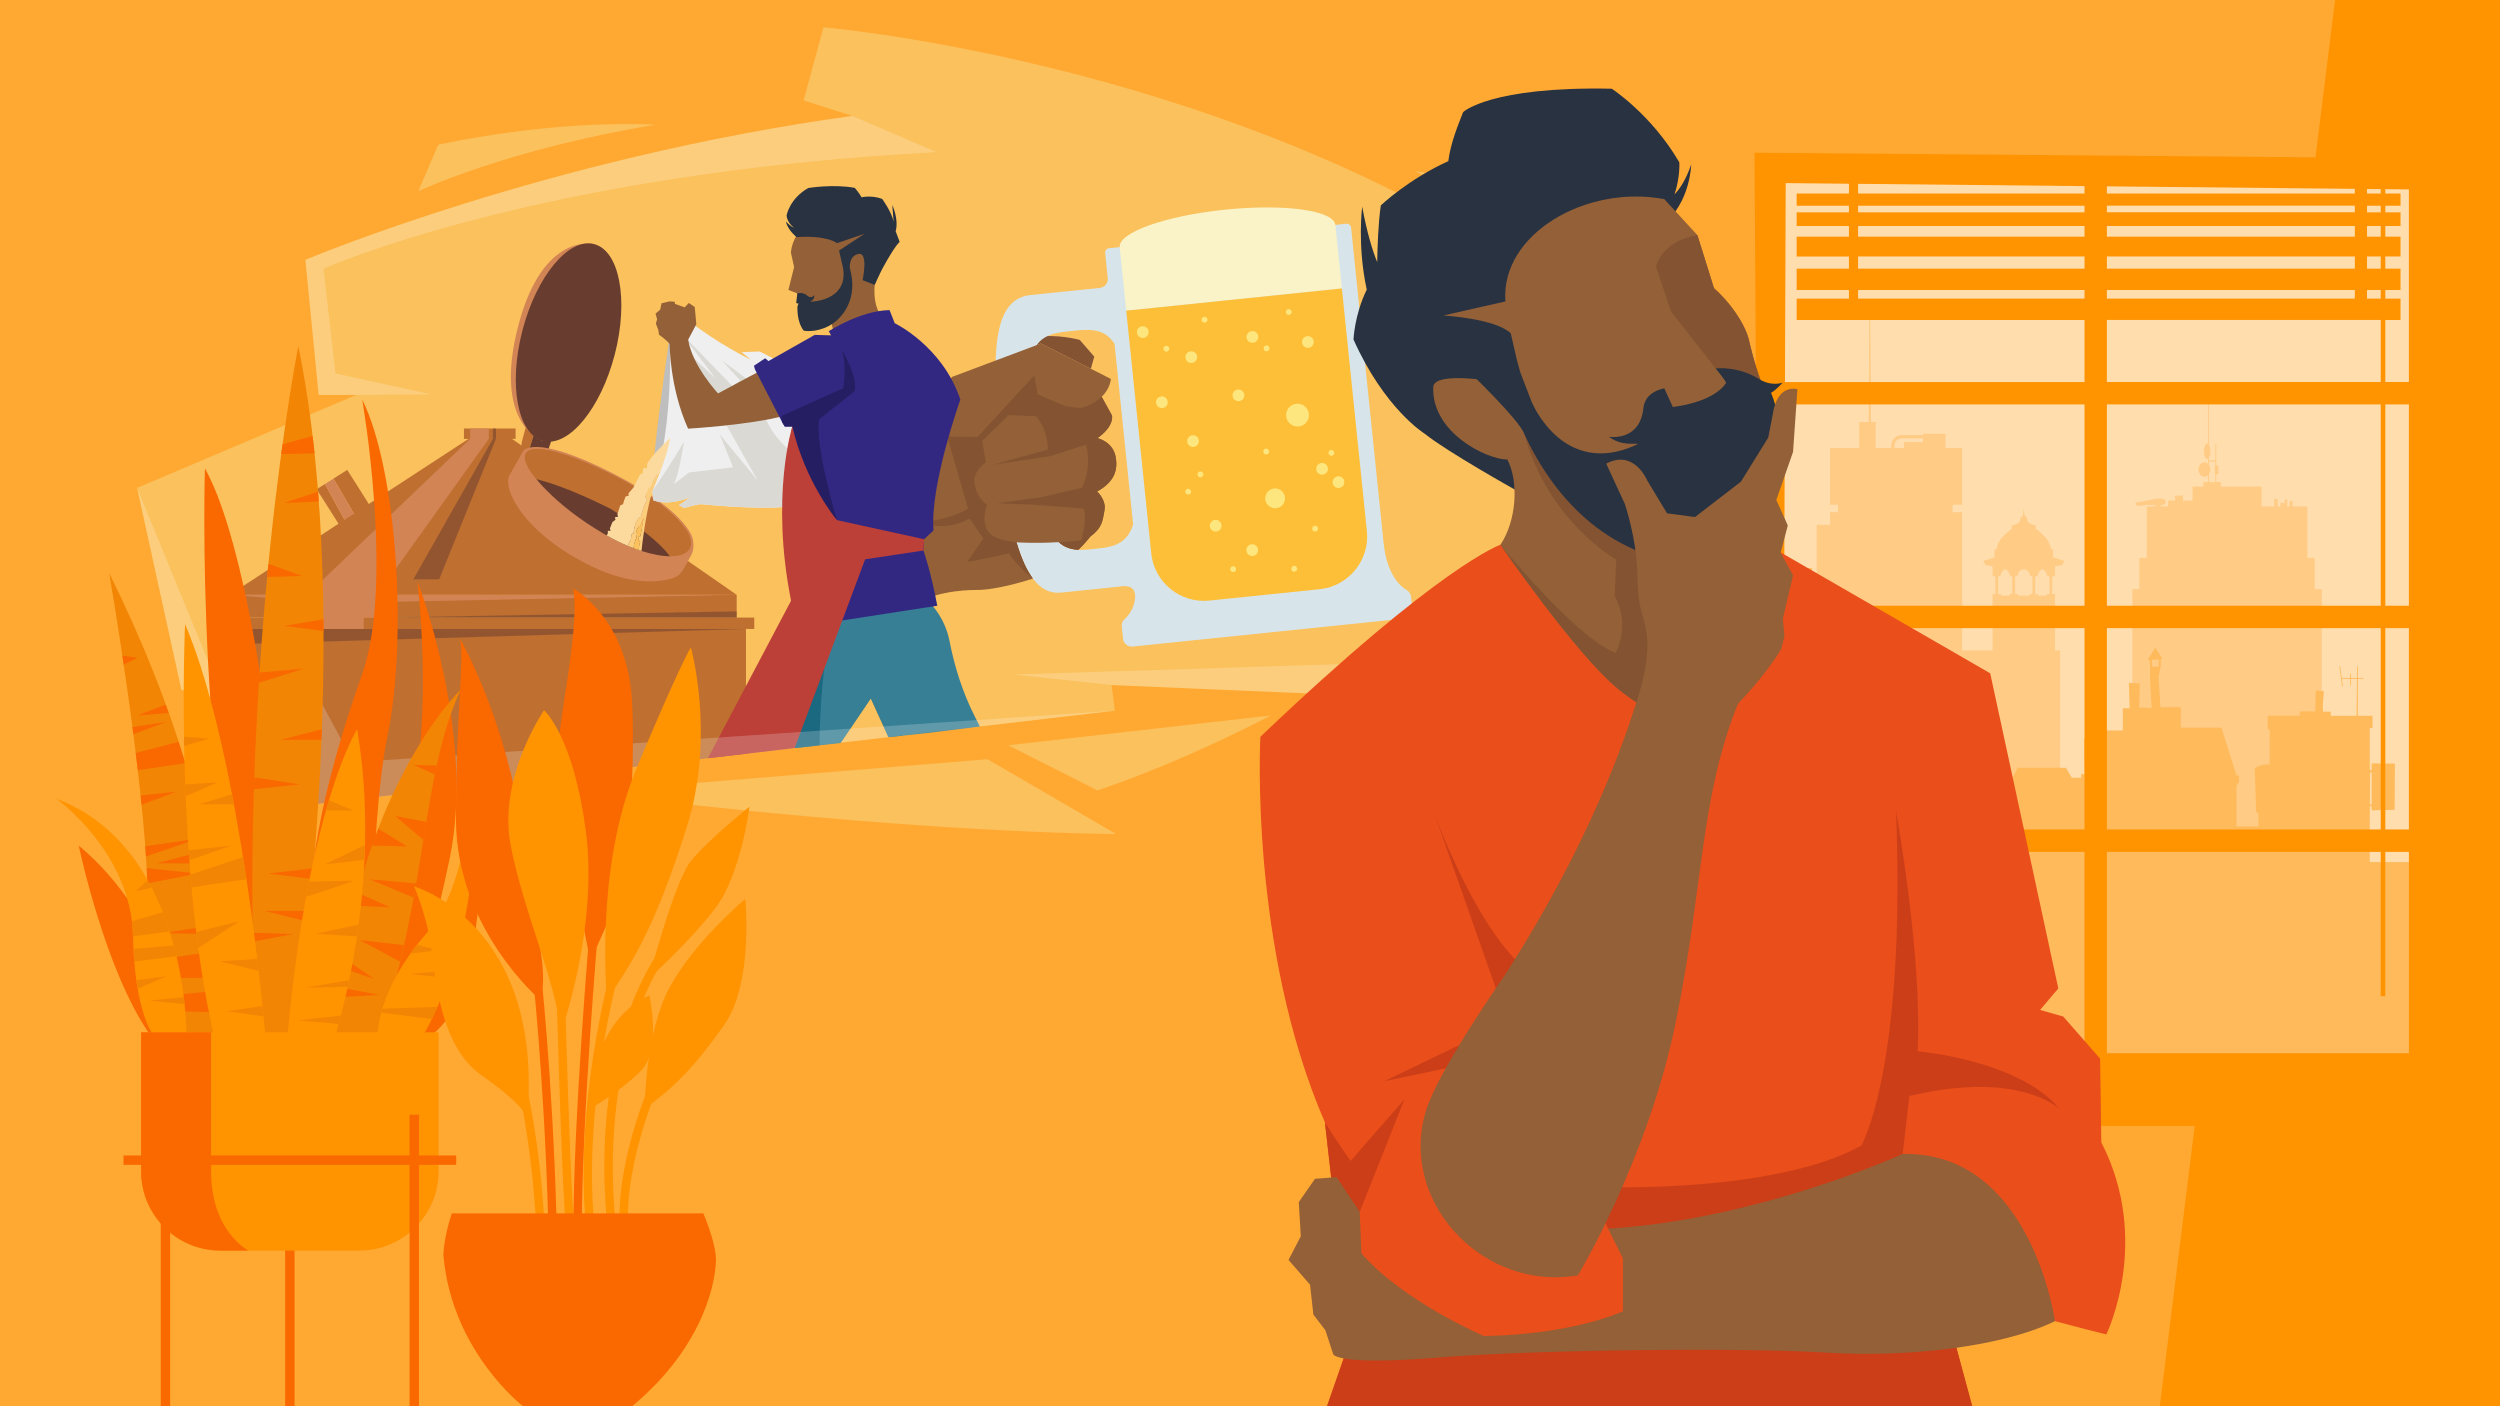 <?xml version="1.0" encoding="UTF-8" standalone="no"?>
<svg xmlns="http://www.w3.org/2000/svg" id="Laag_1" viewBox="0 0 1920 1080">
  <defs>
    <style>.cls-1{fill:#fac15c;}.cls-2{fill:#fa6800;}.cls-3,.cls-4{fill:#683d2f;}.cls-5{fill:#f28503;}.cls-6{fill:#ffddad;}.cls-7{fill:#fcda9d;}.cls-8{fill:#e94e1b;}.cls-9{fill:#fee67e;}.cls-10{fill:#ffba5c;}.cls-11{fill:#ffcb85;}.cls-12{fill:#faf3c7;}.cls-13{fill:#ffa933;}.cls-14{fill:#efb484;}.cls-15{fill:#efefef;}.cls-16{fill:#ff9300;}.cls-17{fill:#fbcd7d;}.cls-18{fill:#febf38;}.cls-19{fill:#936037;}.cls-20{fill:#bc3f38;}.cls-21{fill:#d7e5ea;}.cls-22{fill:#bf6f30;}.cls-23{fill:#bebebe;}.cls-24{fill:#cc3e17;}.cls-25{fill:#d38455;}.cls-26{fill:#dad9d4;}.cls-27{fill:#283241;}.cls-28{fill:#322882;}.cls-29{fill:#377f95;}.cls-30{fill:#845331;}.cls-31{fill:#261e62;}.cls-32{fill:#fff;opacity:.2;}.cls-33{fill:#bf9873;}.cls-33,.cls-34,.cls-4{opacity:.5;}.cls-34{fill:#00526e;}</style>
  </defs>
  <rect class="cls-13" height="1080" width="1920"/>
  <rect class="cls-13" height="1080" width="569.657" x="1350.343"/>
  <polygon class="cls-16" points="1658.736 1080 1920 1080 1920 0 1793.354 0 1658.736 1080"/>
  <g>
    <polygon class="cls-6" points="1357.096 129.656 1860.068 129.656 1857.563 822.303 1360.2 818.919 1357.096 129.656"/>
    <path class="cls-11" d="M1777.717,452.455v-23.963h-5.715v-39.528h-11.38v-4.249h-2.147v4.249h-1.908v-5.442h-1.908v2.862h-3.34v2.579h-2.147v-5.68h-2.624v5.68h-9.635v-15.243h-31.334v-3.423h-3.424v-6.086h1.522v-6.847h-1.522v-16.355h-.761v12.552h-4.944v-2.082c.684-1.048,1.141-2.87,1.141-4.955s-.457-3.906-1.141-4.955v-32.891h-.761v32.123c-.184-.104-.373-.173-.571-.173-1.366,0-2.473,2.64-2.473,5.896s1.107,5.896,2.473,5.896c.197,0,.387-.069,.571-.173v3.888c-.751-.655-1.666-1.052-2.663-1.052-2.521,0-4.564,2.469-4.564,5.515s2.044,5.515,4.564,5.515c.997,0,1.912-.397,2.663-1.052v5.236h-3.424v3.423h-8.413v10.756h-7.315v-3.816h-6.082v3.816h-5.248v4.487h-5.964v-1.17h1.547c1.313,0,2.377-1.064,2.377-2.377s-1.064-2.377-2.377-2.377h-4.469l-16.165,3.043v1.712h.95v.571h3.994v-.571h1.141v1.521h.571v-1.521h8.615v1.17h-6.663v39.528h-5.715v23.963h-5.411v325.207h145.487V452.455h-5.411Zm-81.266-88.244c.701-.97,1.141-2.224,1.141-3.613s-.439-2.643-1.141-3.613v-2.473h4.944v2.853h-.38v6.847h.38v6.086h-4.944v-6.086Z"/>
    <path class="cls-11" d="M1395.188,403.057v257.238s10.274,0,10.274,0h20.579s165.385,0,165.385,0v-20.301s-9.269,0-9.269,0v-140.463s-3.877,0-3.877,0v-43.312s-2.172,0-2.172,0v-13.229s2.172-1.27,2.172-1.27v-6.854s5.288-.841,5.288-.841l1.837-3.221-8.674-2.776v-6.101s-1.452,0-1.452,0c-1.38-7.84-6.594-11.627-12.21-16.206,.312-.243,.51-.631,.51-1.06,0-.801-.631-1.481-1.453-1.481l-2.362-.615c-.692-.518-1.368-.995-1.991-1.416-.453-.599-.869-1.375-.869-2.217,0-1.416-.749-2.282-1.93-2.525l-.728-5.89-.68,5.89c-1.181,.243-1.922,1.109-1.922,2.525,0,.842-.437,1.618-.894,2.217-.607,.421-1.279,.898-1.979,1.416l-2.399,.615c-.765,0-1.445,.679-1.445,1.481,0,.429,.203,.818,.534,1.06-5.611,4.579-10.823,8.366-12.213,16.206h-1.444s0,6.101,0,6.101l-8.67,2.776,1.844,3.221,5.296,.841v6.854s2.149,1.27,2.149,1.27v13.229h-2.149s0,43.312,0,43.312h-23.326v-106.154s-7.404,0-7.404,0v-5.747h7.404s0-43.558,0-43.558h-12.849v-10.89s-17.242,0-17.242,0v1.019h-16.445c-4.379,0-7.943,3.564-7.943,7.945v1.926h-11.909v-19.964s-3.647,0-3.647,0l-.551-86.209h-.757s-.475,86.209-.475,86.209h-7.275s0,19.964,0,19.964h-22.394s0,43.558,0,43.558h6.06v5.747h-6.06s0,9.68,0,9.68h-10.274Zm81.671-66.357v2.835h-14.519s0,4.537,0,4.537h-7.371v-1.926c0-3.003,2.442-5.446,5.445-5.446h16.445Zm86.183,106.291l2.144-1.27c0-2.476,2.415-4.499,3.346-4.499,.918,0,3.333,2.023,3.333,4.499l2.165,1.27v13.229h-2.165s0,1.182,0,1.182h-6.678v-1.182s-2.144,0-2.144,0v-13.229Zm-15.434,0l2.144-1.27c0-2.476,2.007-4.499,4.495-4.499,2.504,0,4.53,2.023,4.53,4.499l2.161,1.27v13.229h-2.161s0,1.182,0,1.182h-9.025v-1.182s-2.144,0-2.144,0v-13.229Zm-13.104,0l2.169-1.27c0-2.476,2.407-4.499,3.337-4.499s3.329,2.023,3.329,4.499l2.152,1.27v13.229h-2.152s0,1.182,0,1.182h-6.667v-1.182s-2.169,0-2.169,0v-13.229Z"/>
    <path class="cls-10" d="M1855.025,683.922v-21.856h-35.058v-27.613l.079-15.286h1.408v3.185l17.621-.425,.212-35.454-17.833-.213v5.095h-1.486v-32.27h2.123v-9.341h-11.252v-28.448h4.246v-.637h-4.246v-8.917h-.637l-.084,8.917h-4.587v-3.185h-.637v3.185h-6.419l-1.244-9.099-.631,.086,2.157,15.776,.631-.086-.826-6.04h6.332v5.095h.637v-5.095h4.581l-.267,28.448h-19.812v-3.184h-5.945l-.212-4.671,.849-11.04-6.157-.425-.425,11.677v4.246h-11.889v3.397h-24.627v10.403h1.486v26.962c-6.369-.425-11.465,2.76-11.465,2.76l1.062,34.18h1.698v10.615h-16.772v-31.208l1.911-2.972v-4.883h-1.911l-11.544-36.794h-31.248v-15.624h-15.624l-1.45-23.107,1.639-8.194,.064-5.586,1.309-.089-5.468-8.854-5.989,9.635,1.647-.112,.436,6.101-.26,7.552,1.302,23.176-9.635-.26,.521-18.488-8.333-.521,.52,19.53h-5.208v17.032h-20.104l-.212,33.119h-4.034l-.637-15.498,.213-11.889-4.883,.425v12.101l.212,15.286h-2.548v2.76h-7.218l-4.458-7.643h-37.153l-4.246,8.492-18.046,.425v8.067h1.062l-.077,16.575-18.61-25.522v-24.304l2.083-1.389,.347-4.861-26.387,.347-15.277-18.749,.738-.347-2.604-2.864-4.036-.26-2.083,2.995,.781,.391-18.488,24.391v-17.707l-1.736-23.61,.347-3.472,1.215-.521v-5.034h-21.7l-.347-2.083h-3.472l-1.041-19.79,.324-9.064,.259-.007-1.236-3.613-6.466,.19-1.094,3.661,.557-.015-.242,11.366v17.968l-1.562,.26v1.562h-7.291l-11.718-.521-2.083-40.215v-13.541l2.276-2.557v-18.298l-2.033-2.541v-4.066h4.066v-5.083h-38.121v376.688h501.473v-129.076Zm-34.845-90.656h1.274v24.415h-1.4l.126-24.415Zm-404.171-92.528l-4.166-.26-.237-8.538,4.874-.132-.47,8.93Zm236.547,6.029l5.365-.366v5.533l-4.948,.26-.418-5.428Z"/>
    <path class="cls-16" d="M1867.225,826.033V121.581l-519.748-4.296,4.27,708.747h-25.747v30.068h32.216v8.591h502.566v-8.591h32.216v-30.068h-25.773ZM1427.017,222.728h173.891v6.622h-173.891v-6.622Zm0-25.745h173.891v9.362h-173.891v-9.362Zm0-23.405h173.891v8.192h-173.891v-8.192Zm0-15.598h173.891v5.066h-173.891v-5.066Zm401.392,5.066h-10.532v-5.066h10.532v5.066Zm0,18.724h-10.532v-8.192h10.532v8.192Zm0,24.575h-10.532v-9.362h10.532v9.362Zm0,23.005h-10.532v-6.622h10.532v6.622Zm-210.32-6.622h190.426v6.622h-190.426v-6.622Zm0-25.745h190.426v9.362h-190.426v-9.362Zm0-23.405h190.426v8.192h-190.426v-8.192Zm190.426-10.532h-190.426v-5.066h190.426v5.066Zm19.894,82.688v47.665h-210.32v-47.665h210.32Zm0,219.482h-210.32v-154.636h210.32v154.636Zm0,17.182v154.636h-210.32v-154.636h210.32Zm3.511,0h18.123v154.636h-18.123v-154.636Zm0-17.182v-154.636h18.123v154.636h-18.123Zm-213.831,188.999h210.32v110.888h3.511v-110.888h18.123v154.635h-231.954v-154.635Zm231.954-360.817h-18.123v-47.665h11.689v-16.384h-11.689v-6.622h11.689v-16.383h-11.689v-9.362h11.689v-15.213h-11.689v-8.192h11.689v-10.532h-11.689v-5.066h11.689v-9.362h-11.689v-3.35l18.123,.183v147.948Zm-21.634-144.781h-10.532v-3.492l10.532,.106v3.385Zm-210.32-5.51l190.426,1.923v3.586h-190.426v-5.51Zm-17.181,5.51h-173.891v-7.44l173.891,1.757v5.683Zm-229.483-8.002l48.57,.491v7.511h-40.16v9.362h40.16v5.066h-40.16v10.532h40.16v8.192h-40.16v15.213h40.16v9.362h-40.16v16.383h40.16v6.622h-40.16v16.384h221.072v47.665h-230.047l.565-152.782Zm-.628,169.964h230.111v154.636h-230.683l.572-154.636Zm-.636,171.817h230.747v154.636h-231.318l.571-154.636Zm-.635,171.818h231.382v154.635h-231.954l.572-154.635Z"/>
  </g>
  <g>
    <g>
      <path class="cls-1" d="M1197.047,459.74l34.011-74.824-74.824-69.722,39.113-93.53C953.87,48.209,632.467,21,632.467,21l-15.305,56.118,37.412,11.904c-234.675,32.31-420.034,110.535-420.034,110.535l10.203,103.733h28.909l-168.354,71.423,34.011,154.957,25.69,7.388,9.096,2.616,54.127,15.566,10.451,62.706,304.986-35.629,30.986-3.62,35.651-4.165,72.035-8.415,56.442-6.594,13.734-1.604,103.66-12.11-2.463-19.705,365.171,15.641,5.381-47.993-51.016-40.813,23.808,6.802Z"/>
      <path class="cls-1" d="M321.267,146.84s68.022-32.31,181.958-51.016c0,0-69.722-5.102-166.653,15.305l-15.305,35.711Z"/>
      <path class="cls-1" d="M1086.512,131.535s54.417,23.808,98.632,57.819l15.305-23.808s-40.813-25.508-113.936-34.011Z"/>
      <path class="cls-1" d="M774.335,572.359l201.562-22.853s-64.411,34.347-133.035,57.537l-68.527-34.684Z"/>
      <path class="cls-1" d="M448.297,608.352l310.069-25.265,98.763,57.42s-153.886,0-408.831-32.155Z"/>
    </g>
    <path class="cls-34" d="M707.581,516.99s-14.291,9.442-42.874,10.463l2.042,5.359-21.154,37.761,23.196-34.189,13.541,29.731,10.957-1.163-11.227-33.927s12.76-2.807,25.52-14.036Z"/>
    <g>
      <path class="cls-14" d="M794.728,259.047l.843,6.221,3.814-1.433,38.366,19.384,2.636-9.316-11.168-12.852s-18.017-5.007-34.491-2.004Z"/>
      <path class="cls-30" d="M794.728,259.047l.843,6.221,3.814-1.433,38.366,19.384,2.636-9.316-11.168-12.852s-18.017-5.007-34.491-2.004Z"/>
      <path class="cls-21" d="M768.335,344.456c2.974,28.854,6.757,52.283,11.752,70.039,3.79,13.474,8.277,23.681,13.637,30.51,5.927,7.552,12.92,10.975,21.218,10.12l45.036-4.641,2.463-.325c15.144-.985,7.342,16.888,7.342,16.888-2.797,5.88-5.9,8.297-5.9,8.297-1.65,1.399-2.612,3.56-2.375,5.861l.96,9.31c.381,3.701,3.723,6.418,7.424,6.036l208.719-21.511c3.701-.381,6.416-3.723,6.034-7.423l-.96-9.31c-.237-2.301-1.618-4.221-3.518-5.254,0,0-14.573-7.066-17.527-35.723l-.22-2.13-24.771-240.353c-.191-1.85-1.861-3.207-3.712-3.016l-91.004,9.379-.146,.015-91.004,9.379c-1.85,.191-3.209,1.859-3.018,3.71l1.995,19.362c.381,3.701-2.334,7.04-6.034,7.421l-53.336,5.497c-28.549,2.942-30.779,42.901-23.053,117.864Zm24.862-2.571c-7.423-72.026-2.349-84.364,26.2-87.306l7.856-.81c13.589-1.401,22.401,.388,28.709,10.395l14.287,138.629c-4.189,13.052-12.66,17.001-25.747,18.35l-7.856,.81c-3.382,.349-6.498,.466-9.377,.242-7.815-.607-13.878-3.726-18.757-11.551-6.971-11.18-11.525-31.967-15.316-68.758Z"/>
      <path class="cls-12" d="M859.934,189.762c-1.149-11.15,34.984-24.008,80.706-28.72,45.722-4.712,83.718,.505,84.867,11.656l.023-.002,5.032,48.822-165.619,17.069-5.032-48.822,.023-.002Z"/>
      <path class="cls-18" d="M1030.562,221.517l4.378,42.476,14.838,143.973c2.289,22.207-14.007,42.246-36.214,44.535l-84.87,8.747c-22.205,2.288-42.246-14.005-44.534-36.212l-14.838-143.973-4.378-42.476,165.619-17.069Z"/>
      <path class="cls-9" d="M971.72,383.514c.431,4.18,4.169,7.219,8.348,6.788,4.18-.431,7.219-4.168,6.788-8.348-.431-4.179-4.169-7.219-8.348-6.788-4.179,.431-7.219,4.169-6.788,8.348Z"/>
      <path class="cls-9" d="M987.792,319.704c.496,4.816,4.803,8.318,9.619,7.821,4.816-.496,8.317-4.803,7.821-9.619-.496-4.816-4.803-8.317-9.618-7.821-4.816,.496-8.318,4.803-7.821,9.618Z"/>
      <path class="cls-9" d="M910.435,274.743c.255,2.47,2.464,4.267,4.934,4.012,2.47-.255,4.267-2.464,4.012-4.934-.255-2.47-2.464-4.267-4.934-4.012-2.47,.255-4.267,2.464-4.012,4.934Z"/>
      <path class="cls-9" d="M873.173,255.514c.255,2.47,2.464,4.267,4.934,4.012s4.267-2.464,4.012-4.934c-.255-2.47-2.464-4.267-4.934-4.012s-4.267,2.464-4.012,4.934Z"/>
      <path class="cls-9" d="M1020.264,348.015c.127,1.235,1.232,2.133,2.467,2.006s2.133-1.232,2.006-2.467-1.232-2.133-2.467-2.006c-1.235,.127-2.133,1.232-2.006,2.467Z"/>
      <path class="cls-9" d="M1007.759,406.21c.127,1.235,1.232,2.133,2.467,2.006,1.235-.127,2.133-1.232,2.006-2.467s-1.232-2.133-2.467-2.006c-1.235,.127-2.133,1.232-2.006,2.467Z"/>
      <path class="cls-9" d="M991.711,437.039c.127,1.235,1.232,2.133,2.467,2.006,1.235-.127,2.133-1.232,2.006-2.467-.127-1.235-1.232-2.133-2.467-2.006-1.235,.127-2.133,1.232-2.006,2.467Z"/>
      <path class="cls-9" d="M944.834,437.35c.127,1.235,1.232,2.133,2.467,2.006,1.235-.127,2.133-1.232,2.006-2.467-.127-1.235-1.232-2.133-2.467-2.006-1.235,.127-2.133,1.232-2.006,2.467Z"/>
      <path class="cls-9" d="M987.536,239.836c.127,1.235,1.232,2.133,2.467,2.006,1.235-.127,2.133-1.232,2.006-2.467-.127-1.235-1.232-2.133-2.467-2.006-1.235,.127-2.133,1.232-2.006,2.467Z"/>
      <path class="cls-9" d="M922.831,245.782c.127,1.235,1.232,2.133,2.467,2.006s2.133-1.232,2.006-2.467-1.232-2.133-2.467-2.006c-1.235,.127-2.133,1.232-2.006,2.467Z"/>
      <path class="cls-9" d="M893.547,268.025c.127,1.235,1.232,2.133,2.467,2.006,1.235-.127,2.133-1.232,2.006-2.467s-1.232-2.133-2.467-2.006c-1.235,.127-2.133,1.232-2.006,2.467Z"/>
      <path class="cls-9" d="M970.177,347.025c.127,1.235,1.232,2.133,2.467,2.006,1.235-.127,2.133-1.232,2.006-2.467s-1.232-2.133-2.467-2.006c-1.235,.127-2.133,1.232-2.006,2.467Z"/>
      <path class="cls-9" d="M919.689,364.532c.127,1.235,1.232,2.133,2.467,2.006,1.235-.127,2.133-1.232,2.006-2.467s-1.232-2.133-2.467-2.006c-1.235,.127-2.133,1.232-2.006,2.467Z"/>
      <path class="cls-9" d="M910.291,377.805c.127,1.235,1.232,2.133,2.467,2.006,1.235-.127,2.133-1.232,2.006-2.467-.127-1.235-1.232-2.133-2.467-2.006-1.235,.127-2.133,1.232-2.006,2.467Z"/>
      <path class="cls-9" d="M970.47,267.787c.127,1.235,1.232,2.133,2.467,2.006,1.235-.127,2.133-1.232,2.006-2.467-.127-1.235-1.232-2.133-2.467-2.006-1.235,.127-2.133,1.232-2.006,2.467Z"/>
      <path class="cls-9" d="M946.619,304.081c.255,2.47,2.464,4.267,4.934,4.012s4.267-2.464,4.012-4.934c-.255-2.47-2.464-4.267-4.934-4.012-2.47,.255-4.267,2.464-4.012,4.934Z"/>
      <path class="cls-9" d="M957.377,259.233c.255,2.47,2.464,4.267,4.934,4.012,2.47-.255,4.267-2.464,4.012-4.934-.255-2.47-2.464-4.267-4.934-4.012-2.47,.255-4.267,2.464-4.012,4.934Z"/>
      <path class="cls-9" d="M887.858,309.368c.255,2.47,2.464,4.267,4.934,4.012,2.47-.255,4.267-2.464,4.012-4.934-.255-2.47-2.464-4.267-4.934-4.012s-4.267,2.464-4.012,4.934Z"/>
      <path class="cls-9" d="M929.162,404.219c.255,2.47,2.464,4.267,4.934,4.012,2.47-.255,4.267-2.464,4.012-4.934s-2.464-4.267-4.934-4.012c-2.47,.255-4.267,2.464-4.012,4.934Z"/>
      <path class="cls-9" d="M957.239,422.951c.255,2.47,2.464,4.267,4.934,4.012,2.47-.255,4.267-2.464,4.012-4.934-.255-2.47-2.464-4.267-4.934-4.012-2.47,.255-4.267,2.464-4.012,4.934Z"/>
      <path class="cls-9" d="M1010.88,360.517c.255,2.47,2.464,4.267,4.934,4.012s4.267-2.464,4.012-4.934c-.255-2.47-2.464-4.267-4.934-4.012s-4.267,2.464-4.012,4.934Z"/>
      <path class="cls-9" d="M1023.47,370.754c.255,2.47,2.464,4.267,4.934,4.012,2.47-.255,4.267-2.464,4.012-4.934s-2.464-4.267-4.934-4.012c-2.47,.255-4.267,2.464-4.012,4.934Z"/>
      <path class="cls-9" d="M999.979,263.115c.255,2.47,2.464,4.267,4.934,4.012,2.47-.255,4.267-2.464,4.012-4.934s-2.464-4.267-4.934-4.012c-2.47,.255-4.267,2.464-4.012,4.934Z"/>
      <path class="cls-9" d="M911.789,339.2c.255,2.47,2.464,4.267,4.934,4.012s4.267-2.464,4.012-4.934c-.255-2.47-2.464-4.267-4.934-4.012s-4.267,2.464-4.012,4.934Z"/>
      <path class="cls-19" d="M853.991,319.093l-7.915-14.407c6.67-6.201,7.071-13.688,7.071-13.688l-15.397-7.779-38.365-19.384-3.814,1.432-64.412,24.202-50.74,72.723-14.713,7.264,39.277,94.175c15.341-10.978,44.448-10.532,44.448-10.532,16.319,.265,42.175-8.194,43.824-8.739-4.881-6.467-9.028-15.793-12.579-27.879,1.814,.129,14.849,.97,32.456-.12,3.972,3.71,8.616,5.403,14.137,5.832,.297,.023,.606,.027,.908,.044,4.49-4.115,9.144-10.101,9.144-10.101,9.45-7.399,9.394-12.001,10.916-20.141,1.523-8.139-5.695-14.497-5.695-14.497,11.759-6.576,16.461-14.823,14.282-26.637-2.178-11.814-13.985-14.373-13.985-14.373,13.348-9.438,11.15-17.395,11.15-17.395Z"/>
      <path class="cls-33" d="M780.676,416.481c.003,.01,.006,.019,.009,.029,2.418,.165,15.463,.894,32.448-.147,0,0,.027-.001,.032-.001-.01-.01-.021-.018-.031-.027-17.003,1.042-30.059,.311-32.457,.147Z"/>
      <path class="cls-30" d="M842.841,336.488c13.348-9.438,11.15-17.395,11.15-17.395l-7.915-14.407c-9.565,8.917-17.409,8.568-17.409,8.568l-10.186-1.21-21.527-9.212-2.627-14.514-43.561,47.274-23.304-.351,16.013,55.409s-15.578,10.107-38.882,9.756c0,0,18.943,9.542,40.136-2.177l10.49,15.316-12.389,18.049s23.564-4.329,32.353-6.756c3.731,7.727,16.233,18.045,18.073,19.523-4.804-6.453-9.062-15.918-12.571-27.851-.003,0-.007,0-.01,0l-.224-.044s-11.868-.891-18.142-5.007c-10.797-7.082-4.293-23.969-4.293-23.969-5.183-3.251-7.894-8.429-9.403-15.049-2.35-10.314,8.455-17.419,8.455-17.419l-2.71-16.477,20.133-19.689,21.313,.763c9.733,12.146,8.892,25.724,8.892,25.724l-42.191,11.572,43.927-6.574,27.694-8.843c4.747,19.249-3.189,33.123-3.189,33.123l-31.062,7.212-33.955,4.678,29.523,1.17,36.852,2.885c2.927,7.558-1.804,24.165-1.804,24.165-4.522,1.145-16.98,1.617-17.326,1.63,.003,.003,.007,.006,.01,.009l-.042-.007c3.972,3.71,8.616,5.403,14.137,5.832,.297,.023,.606,.027,.908,.044,4.49-4.115,9.144-10.101,9.144-10.101,9.107-6.547,9.394-12.001,10.916-20.141,1.523-8.139-5.695-14.497-5.695-14.497,11.759-6.576,16.461-14.823,14.282-26.637-2.178-11.814-13.985-14.373-13.985-14.373Z"/>
    </g>
    <g>
      <g>
        <polygon class="cls-22" points="243.216 375.747 267.411 413.956 271.314 411.485 249.581 371.717 243.216 375.747"/>
        <polygon class="cls-22" points="290.873 399.1 266.678 360.89 256.102 367.587 278.905 406.678 290.873 399.1"/>
        <polygon class="cls-25" points="256.102 367.587 249.581 371.717 271.314 411.485 278.905 406.678 256.102 367.587"/>
      </g>
      <polygon class="cls-22" points="176.346 456.849 361.066 336.247 392.01 336.247 565.772 456.849 176.346 456.849"/>
      <rect class="cls-22" height="17.456" width="389.426" x="176.346" y="456.849"/>
      <rect class="cls-22" height="8.728" width="419.726" x="159.535" y="474.304"/>
      <polygon class="cls-22" points="165.882 483.032 164.999 537.058 228.221 555.24 238.672 617.946 574.645 578.697 572.913 555.526 572.913 483.032 165.882 483.032"/>
      <g>
        <polygon class="cls-22" points="406.292 318.791 400.738 339.421 398.358 365.604 400.272 365.33 414.041 320.452 406.292 318.791"/>
        <polygon class="cls-3" points="428.508 323.552 414.041 320.452 400.272 365.33 415.02 363.224 428.508 323.552"/>
      </g>
      <path class="cls-29" d="M616.86,471.943l97.904-8.208s10.943,10.554,14.435,28.444c3.908,20.015,10.074,39.522,19.264,57.728l4.044,8.011-40.636,5.063-8.966,.952-9.616,1.021-10.957,1.163-13.541-29.731-23.196,34.189-16.132,1.809-19.167,2.149,6.565-102.589Z"/>
      <path class="cls-22" d="M399.572,354.135l4.593-8.42s12.707-9.339,68.126,19.29c55.419,28.628,62.156,48.683,59.094,56.95,0,0-16.534,23.576-75.781-14.697-59.247-38.273-56.032-53.123-56.032-53.123Z"/>
      <path class="cls-3" d="M468.576,390.597s49.193,28.96,49.193,45.226c0,0-95.212-25.787-114.254-69.425,0,0,19.042,1.19,65.061,24.2Z"/>
      <path class="cls-25" d="M531.691,412.77s-4.699-20.586-61.66-49.546c-59.677-30.341-68.103-17.059-68.103-17.059l-10.976,19.439c-4.364,10.579,10.777,42.25,58.78,67.045,35.206,18.185,58.036,14.39,67.705,11.075,3.189-1.094,5.701-3.457,7.393-6.374,1.864-3.213,3.829-7.003,6.03-11.048,3.28-6.03,.831-13.532,.831-13.532Zm-67.78-2.701c-41.366-24.214-56.633-48.155-56.633-48.155-14.882-22.733,9.725-23.683,62.092,2.103,39.988,19.691,54.436,37.445,59.032,44.739,12.079,24.092-24.518,24.711-64.491,1.312Z"/>
      <path class="cls-19" d="M607.438,194.007s.602-29.031,43.737-35.476c38.306-5.723,20.607,60.264,20.607,60.264,0,0-3.112,23.808,12.925,30.125-13.102,4.332-10.16,2.059-18.911,5.909-7.526,3.311-20.653,12.602-20.653,12.602-4.659-5.876-7.089-22.885-7.089-22.885l-21.764,5.881-3.938-25.107-6.858-2.643,4.374-17.495-2.43-11.177Z"/>
      <path class="cls-23" d="M514,260.474s-14.255,95.74-13.078,116.899l11.293-12.364,7.736-104.733-5.951,.198Z"/>
      <path class="cls-15" d="M514.56,269.121s2.131,61.797-13.638,108.251l.852,6.819s10.228,5.114,28.981-2.557l-9.376,6.393,4.262,2.131s7.671-2.557,12.786-2.983c0,0,40.062,4.262,64.78,2.131l18.326-112.94h-25.571l-12.359-6.393-14.064,.426,7.245,5.967s-25.571-12.359-48.159-30.259l-14.064,23.014Z"/>
      <path class="cls-26" d="M603.207,389.306c-24.719,2.131-64.78-2.131-64.78-2.131-5.114,.426-12.786,2.983-12.786,2.983l-4.262-2.131,9.376-6.393c-18.752,7.671-28.981,2.557-28.981,2.557l-.852-6.819s18.037-26.58,24.385-38.217c0,0-3.967,26.448-7.934,32.795l11.901-9.124,33.721-3.967-10.315-25.39,29.357,35.704-57.921-102.353,25.39,23.803-26.183-34.514,39.275,40.465,5.951-4.364-14.282-15.472,19.836,14.678,13.488,28.564s3.57,13.885,23.01,29.754l-7.394,39.571Z"/>
      <path class="cls-19" d="M505.614,253.404l.482,3.614s6.747,4.819,8.193,7.229c0,0-.061,33.398,14.156,64.964,0,0,46.977-2.693,73.965-9.922l-19.844-33.826-31.12,16.687s-19.808-21.277-22.94-41.277l6.265-11.807-1.205-13.253-4.578-3.133-3.133,3.374-7.47-2.651-.241-1.687-4.096-.241-6.024,1.446-.964,4.819-3.614,3.133,1.205,4.337-.964,3.374,1.928,4.819Z"/>
      <path class="cls-28" d="M609.47,466.176s-11.048-79.326-.992-138.585h-5.746l-1.936-3.102-4.158-8.078-16.806-32.645-.804-2.865,8.62-5.746,2.514,2.155,35.556-20.112,12.57,.359-1.796-3.232s24.422-15.803,46.689-16.162l3.951,10.056s36.676,17.475,50.411,58.68c0,0-23.494,65.783-20.602,100.482l-7.229,6.747-.482,8.675s5.783,16.386,10.602,42.41l-85.384,13.18-24.978-12.216Z"/>
      <g>
        <path class="cls-17" d="M507.526,361.061l-.538,.663-3.491,4.073-2.328,4.073-1.164,4.073-1.746,.873-2.619,6.983,1.455,1.746-2.91,6.401-2.037,6.983-1.746,1.164-2.328,3.782-1.164,4.946-.291,2.619-1.746,.873-.291,4.073-2.589,4.793c1.535,.649,3.051,1.256,4.548,1.826l.545-3.564,1.719-4.628,.529-3.57-.926-.926,2.116-4.099,.926,.529,2.909-7.538-2.513,14.546-1.19,.132-.132,3.041,1.19,1.322-.793,2.38-.397,3.816c.717,.246,1.43,.483,2.136,.71,.619-6.133,3.053-27.722,8.258-45.785,0,0,3.245-7.28,6.604-16.312Z"/>
        <path class="cls-7" d="M484.585,414.386l.291-4.073,1.746-.873,.291-2.619,1.164-4.946,2.328-3.782,1.746-1.164,2.037-6.983,2.91-6.401-1.455-1.746,2.619-6.983,1.746-.873,1.164-4.073,2.328-4.073,3.491-4.073,.538-.663c3.014-8.104,6.12-17.619,7.058-24.56,0,0-15.262,14.028-17.643,19.979v3.174l-2.38-.397-.992,1.984,.198,1.984-2.182,1.19-5.157,10.116-3.769,4.364,.198,1.785-2.38,.595-1.389,3.769-.595,2.182-2.182,.992-2.182,6.744,.595,1.785-2.579,.595,.595,1.785-2.38,1.785-1.984,4.959,.595,1.785h-2.182v2.182l-.908,1.366c5.489,3.114,10.899,5.772,16.113,7.976l2.589-4.793Z"/>
        <path class="cls-1" d="M490.925,418.632l.793-2.38-1.19-1.322,.132-3.041,1.19-.132,2.513-14.546-2.909,7.538-.926-.529-2.116,4.099,.926,.926-.529,3.57-1.719,4.628-.545,3.564c1.344,.512,2.673,.994,3.983,1.442l.397-3.816Z"/>
      </g>
      <path class="cls-31" d="M629.246,321.965c-3.967,19.042,13.518,77.495,13.518,77.495-23.01-21.423-34.287-71.87-34.287-71.87h-5.746l-1.936-3.102-.906-4.904,47.606-21.423s3.174-14.282-.793-29.357c0,0,12.695,21.423,9.521,31.737l-26.977,21.423Z"/>
      <path class="cls-25" d="M417.058,338.667s-39.429-11.967-18.701-89.697c19.042-71.409,57.917-61.507,57.917-61.507l-39.216,151.204Z"/>
      <ellipse class="cls-3" cx="436.667" cy="263.065" rx="78.103" ry="36.638" transform="translate(72.4 619.702) rotate(-75.46)"/>
      <polygon class="cls-4" points="317.427 444.947 378.522 337.04 380.902 337.04 337.263 444.947 317.427 444.947"/>
      <polygon class="cls-22" points="395.977 337.04 380.902 337.04 378.522 337.04 375.348 337.04 361.066 337.04 356.306 337.04 356.306 329.106 361.066 329.106 375.348 329.106 378.522 329.106 380.902 329.106 395.977 329.106 395.977 337.04"/>
      <rect class="cls-4" height="7.934" width="2.38" x="378.522" y="329.106"/>
      <path class="cls-25" d="M236.497,474.304c.07,0-.234-12.695-.234-12.695l-59.918-4.761h59.507l125.213-119.808v-7.934h14.282v7.934s-85.691,119.808-85.691,119.808h276.114l-276.114,5.554v11.901h-53.16Z"/>
      <polygon class="cls-4" points="174.094 539.674 182.015 494.669 572.913 483.032 165.882 483.032 164.999 537.058 174.094 539.674"/>
      <rect class="cls-25" height="8.728" width="64.665" x="214.678" y="474.304"/>
      <polygon class="cls-4" points="565.772 469.544 565.772 474.304 289.657 474.304 565.772 469.544"/>
      <path class="cls-34" d="M629.462,572.383s-.483-64.835,12.876-102.443l-32.042,104.592,19.167-2.149Z"/>
      <path class="cls-20" d="M664.41,429.549l44.819-6.747,.482-8.675-66.947-14.667s-24.209-28.611-34.287-71.87c0,0-16.959,53.417-.936,133.766l-63.884,120.96,66.637-7.785,54.114-144.983Z"/>
      <path class="cls-27" d="M662.478,215.178s4.652-21.71-3.101-20.159c-7.754,1.551-6.72,10.855-6.72,10.855,6.72,23.261-5.428,38.768-15.966,44.382-10.538,5.614-19.442,3.69-19.442,3.69-5.686-7.237-4.781-18.738-4.781-18.738l.775-2.068-1.766-.388,.876-7.43s4.462-1.54,8.257,2.254c0,0,2.846,1.897,4.743-.949,0,0,.597,3.367-3.193,5.09,0,0,29.464,0,25.328-25.845l-3.101-13.44,19.642-12.923-21.193,7.237s-7.237-6.203-31.014-4.652c0,0-6.72-5.169-8.27-11.889,0,0,4.135,4.135,6.203,4.652,0,0-5.15-3.645-5.667-9.33,0,0,2.162-12.854,16.636-21.125,0,0,19.219-3.209,35.76-.107,0,0,3.618,4.135,5.169,7.237,0,0,7.6-1.856,15.871,1.246,0,0,7.237,9.821,8.787,17.575l-1.034-12.923s5.169,10.855,2.585,20.159l3.101,8.27s-2.996,1.62-13.203,20.332c-1.584,2.905-5.976,12.603-5.976,12.603l-9.304-3.618Z"/>
    </g>
    <polygon class="cls-32" points="105.298 374.713 139.309 529.67 228.221 555.24 238.672 617.946 856.167 545.809 271.443 585.384 239.288 525.667 163.493 516.48 105.298 374.713"/>
    <path class="cls-32" d="M248.475,206.411s163.073-73.498,470.845-89.575l-64.746-27.814c-234.675,32.31-420.034,110.535-420.034,110.535l10.203,103.733h28.909l57.508-.413-73.498-16.078-9.187-80.388Z"/>
    <g>
      <polygon class="cls-32" points="1164.134 505.762 778.271 518.011 853.704 526.104 1218.875 541.745 1224.256 493.751 1179.13 457.65 1164.134 505.762"/>
      <polygon class="cls-32" points="1231.058 384.916 1156.234 315.194 1081.449 256.175 1200.883 387.859 1179.997 454.869 1197.047 459.74 1231.058 384.916"/>
    </g>
  </g>
  <g>
    <path class="cls-27" d="M1286.023,149.318c4.451-13.373,3.702-24.639,3.702-24.639-21.518-36.895-51.903-56.55-51.903-56.55-93.444-1.907-114.125,17.951-114.125,17.951-4.03,10.45-9.47,23.073-11.396,37.696-30.856,13.96-51.833,33.984-51.833,33.984-1.977,13.18-2.587,32.725-2.776,43.547-3.613-8.94-7.833-22.483-11.527-42.594,0,0-3.908,29.625,3.501,63.7-9.492,19.461-10.176,38.326-10.176,38.326,23.838,53.396,54.624,72.316,54.624,72.316,17.073,13.827,70.08,43.384,70.08,43.384,37.302,4.347,98.533-108.449,98.533-108.449,1.478-9.814,2.956-19.627,4.434-29.44,3.317-22.023,6.635-44.047,9.952-66.071,21.176-16.745,21.731-46.187,21.731-46.187-3.913,11.414-8.489,18.523-12.825,23.025Z"/>
    <path class="cls-8" d="M1152.325,418.387s-45.769,15.256-184.346,147.477c0,0-8.899,161.462,49.583,296.225l19.07,167.818-17.491,50.093h495.52l-15.256-56.45,54.032-20.977,24.791,12.078,24.156,6.357,15.256,3.814s35.151-71.596-3.814-147.477l-.95-64.285-28.291-32.338-17.799-5.085,13.985-16.528-52.293-242.006-181.583-104.781-194.57,6.064Z"/>
    <g>
      <path class="cls-14" d="M1358.284,307.779s.215,.285,.488,.648c-.185-.245-.276-.366-.488-.648Z"/>
      <path class="cls-14" d="M1358.772,308.427c.27,.358,.5,.662,.714,.948-.271-.361-.505-.672-.714-.948Z"/>
      <path class="cls-14" d="M1359.486,309.375c.587,.779,1.17,1.553,1.434,1.904-.205-.271-.725-.962-1.434-1.904Z"/>
      <path class="cls-14" d="M1360.92,311.278c.217,.289,.162,.216,0,0h0Z"/>
      <path class="cls-19" d="M1362.692,331.065c.161-.685,.292-1.374,.392-2.064l-4.8-21.221c-6.321-8.391-14.62-44.498-14.62-44.498-2.543-18.434-27.334-41.954-27.334-41.954l-12.714-40.683-25.426-27.708c-60.39-11.386-125.865,27.072-122.05,78.561l-47.676,10.807s40.009,2.279,51.788,13.694l4.581,19.98,2.775,10.058-12.005,9.278-2.956-1.509s-51.512-9.721-51.947,3.621c-1.135,34.825,40.794,55.228,56.478,55.473,.178,.003,.272-.051,.431-.063,8.91,17.131,7.204,46.82-5.283,65.55,0,0,57.744,83.992,90.266,110.607,38.206,31.27,77.94,34.846,77.94,34.846,0,0,23.725-49.184,32.105-80.263,4.27-15.926-9.674-42.994-15.068-52.786-1.381-2.536-2.825-5.072-4.334-7.576-10.917-18.59-23.341-35.509-24.529-36.44-.583-.456-1.103-.972-1.673-1.441,18.356-9.101,50.39-31.845,55.66-54.27Zm-18.508-64.012c-.014-.099-.025-.179-.039-.282,.013,.096,.026,.186,.039,.282Zm.452,3.283c-.019-.135-.038-.275-.061-.439,.021,.156,.042,.302,.061,.439Z"/>
    </g>
    <path class="cls-30" d="M1317.6,282.988l-34.326-43.862-11.442-34.326s3.814-19.706,31.784-24.156l12.714,40.683s21.613,17.799,27.334,41.955c5.721,24.156,14.621,44.497,14.621,44.497l-40.683-24.791Z"/>
    <path class="cls-24" d="M1117.998,818.863l-54.668,11.442,73.738-35.598,13.985-29.241-49.583-141.12s34.326,96.623,76.281,124.592l-38.141,67.382-21.613,2.543Z"/>
    <path class="cls-24" d="M1017.561,862.089s12.714,20.342,24.156,35.598l17.799,129.678,439.888-3.814,15.256,56.45h-495.52l17.491-50.093-19.07-167.818Z"/>
    <path class="cls-24" d="M1456.178,623.075s20.342,111.879,16.528,184.346c0,0,77.552,6.357,109.336,44.497,0,0-30.512-30.512-115.693-10.171l-5.085,44.497-43.226,27.97-161.462,39.412-54.668-7.628,27.97-34.326s132.221,5.085,199.602-31.784c0,0,34.326-58.482,26.698-256.813Z"/>
    <path class="cls-19" d="M1009.933,905.315l-12.472,17.878,1.544,26.295-9.414,18.123,16.528,19.07,2.543,22.884,9.241,12.107,6.015,18.405s2.543,8.899,80.095,2.543c77.552-6.357,239.014-7.628,298.768-3.814,59.754,3.814,133.492-3.814,175.447-24.156,0,0-18.237-130.628-116.964-128.407,0,0-180.532,82.638-322.923,50.854l-40.683-45.769-71.196,12.714-16.528,1.271Z"/>
    <path class="cls-8" d="M1222.249,918.028l24.156,48.311v40.683s-36.869,17.799-106.794,19.07c0,0-62.296-26.698-94.08-63.568l-1.271-31.784-2.543-27.97,36.869-58.482,143.663,73.738Z"/>
    <polygon class="cls-24" points="1078.586 844.29 1044.26 930.742 1026.461 904.043 1078.586 844.29"/>
    <path class="cls-30" d="M1320.531,563.841s-39.734-3.577-77.94-34.846c-32.522-26.615-90.266-110.608-90.266-110.608,0,0,57.937,71.571,88.449,83.013,0,0,11.988-20.717-.726-43.601l1.271-27.97s-52.365-29.206-70.68-96.605l107.549,83.892,42.343,146.725Z"/>
    <path class="cls-27" d="M1364.599,316.079c-.941-4.938-2.578-9.708-4.404-14.38-.005-.013-.014-.022-.019-.035,4.235-2.358,8.914-7.869,8.914-7.869,0,0-8.264,3.496-18.435-2.861-16.528-10.171-33.055-7.946-33.055-7.946,0,0,5.88,6.833,8.105,10.965-10.012,15.574-41.001,18.594-41.001,18.594l-6.516-14.303c-12.118,2.583-15.296,9.635-15.976,14.561-2.459,26.758-26.615,22.626-26.615,22.626,7.24,5.152,12.372,5.502,22.566,5.403,0,0-12.714,6.992-27.469,7.349-38.326,.926-54.548-39.956-54.548-39.956l-8.541-22.191-41.233-2.437s40.747,39.069,44.266,49.623c12.047,26.176,29.013,50.409,51.37,68.589,22.356,18.179,50.326,30.03,79.133,30.723,8.518,.205,18.817-.401,26.65-4.084,.761-.357,1.527-.753,2.294-1.156,8.228-16.957,17.813-33.312,23.777-51.247,6.462-19.427,9.608-39.553,10.741-59.877l-.006-.091Z"/>
    <path class="cls-19" d="M1154.867,750.21s-50.854,72.467-60.049,103.764c-19.7,67.057,40.152,133.422,109.696,126.465,2.399-.24,4.826-.543,7.279-.913,0,0,53.728-88.928,75.294-194.989,21.567-106.061,18.361-170.852,47.628-244.019,0,0,21.397-21.992,33.307-42.184l2.413-9.936-1.219-13.349,7.856-33.142-9.535-17.402,5.483-20.977-8.82-19.547,12.872-36.949,3.337-48.152s-15.733-4.768-19.07,20.024l-3.337,17.163-20.977,33.85-35.28,27.175-21.454-2.861-15.256-25.268s-10.012-24.315-31.466-12.872l14.303,30.989s9.058,26.698,9.535,52.443c.477,25.745,2.944,27.925,6.001,40.422,3.057,12.498,2.739,29.979-6.16,57.948-8.899,27.97-35,108.065-102.381,212.316Z"/>
  </g>
  <g>
    <path class="cls-2" d="M332.594,793.98h-27.101s34.415-103.423,82.074-158.559c0,0-16.701,31.335-21.494,71.957-5.072,42.995-16.282,73.377-33.48,86.602Z"/>
    <path class="cls-2" d="M114.693,793.98h27.101s-14.018-88.472-81.302-144.542c0,0,19.625,94.385,54.201,144.542Z"/>
    <path class="cls-2" d="M289.144,793.98s8.209-105.348,25.995-175.124c17.786-69.776,5.473-172.388,5.473-172.388,0,0,45.149,116.293,24.627,213.433-20.522,97.139-38.308,134.079-38.308,134.079h-17.786Z"/>
    <path class="cls-2" d="M249.453,793.98h35.572s-1.975-158.054,12.313-227.114c16.418-79.353,6.841-207.96-19.154-259.95,0,0,24.627,140.92,0,210.696-24.627,69.776-60.199,187.438-28.731,276.368Z"/>
    <path class="cls-5" d="M257.672,793.98h33.642c37.38-109.337,31.773-198.115,62.612-264.465,0,0-85.04,81.302-96.254,264.465Z"/>
    <path class="cls-2" d="M264.179,735.948c-.401,2.48-.722,5.09-1.095,7.616l24.494,8.364-23.398-15.98Z"/>
    <path class="cls-2" d="M290.58,636.443c-1.629,4.229-3.261,8.453-4.834,12.947l27.061,.676-22.228-13.623Z"/>
    <path class="cls-2" d="M307.149,738.49c1.025-4.229,2.073-8.47,3.003-12.628l-33.789-3.839,30.786,16.467Z"/>
    <path class="cls-2" d="M274.777,685.767c-.855,3.247-1.716,6.475-2.526,9.829l27.475,1.195-24.949-11.024Z"/>
    <path class="cls-2" d="M260.954,758.383c-.29,2.412-.521,4.908-.786,7.361l31.148-1.668-30.361-5.693Z"/>
    <path class="cls-2" d="M325.175,645.022c.764-4.731,1.536-9.17,2.294-13.776l-24.005-4.542,21.711,18.319Z"/>
    <path class="cls-2" d="M317.481,587.455l16.659,7.33c.46-2.257,.873-4.608,1.355-6.83l-18.015-.5Z"/>
    <path class="cls-2" d="M317.6,689.297c.651-3.583,1.421-7.295,2.031-10.817l-35.793-3.182,33.762,13.999Z"/>
    <path class="cls-2" d="M201.175,793.98h28.731s-20.522-340.71-72.512-434.238c0,0-8.209,250.522,43.781,434.238Z"/>
    <path class="cls-5" d="M83.854,440.109s26.991,155.598,29.492,242.376c2.068,71.713,11.587,102.829,14.837,111.495h36.001c3.448-15.673,25.623-139.733-80.33-353.871Z"/>
    <path class="cls-2" d="M101.692,558.36c.242,1.839,.485,3.659,.725,5.511l25.227-9.433-25.952,3.922Z"/>
    <path class="cls-2" d="M93.974,503.559c.346,2.312,.679,4.492,1.033,6.883l10.608-5.24-11.641-1.643Z"/>
    <path class="cls-2" d="M160.686,663.247c-.605-3.465-1.07-6.713-1.763-10.308l-38.718,10.055,40.481,.253Z"/>
    <path class="cls-2" d="M129.512,547.546c-.747-2.1-1.568-4.268-2.343-6.393l-21.577,8.34,23.92-1.948Z"/>
    <path class="cls-2" d="M118.7,751.24l49.583-.324c.119-6.299,.068-13.174-.208-20.771l-51.109,7.397c.547,4.961,1.134,9.449,1.734,13.698Z"/>
    <path class="cls-2" d="M105.813,591.489l36.414-5.383c-1.594-5.315-3.375-10.818-5.157-16.326-7.588,1.989-21.313,5.57-32.851,8.477,.543,4.412,1.079,8.808,1.594,13.232Z"/>
    <path class="cls-2" d="M120.87,764.981c.768,4.25,1.535,7.897,2.282,11.206l43.536,1.376c.534-4.763,1.022-10.231,1.342-16.859-11.887,1.472-32.345,3.15-47.16,4.277Z"/>
    <path class="cls-2" d="M167.381,717.493c-.159-2.406-.329-4.83-.535-7.344l-42.076,6.505,42.61,.839Z"/>
    <path class="cls-2" d="M112.658,666.703c.223,4.06,.373,7.93,.513,11.763l38.575-7.619-39.088-4.144Z"/>
    <path class="cls-2" d="M107.973,610.884c.256,2.411,.484,4.78,.726,7.173l26.624-10.042-27.35,2.869Z"/>
    <path class="cls-2" d="M111.547,649.914c.201,2.67,.36,5.24,.533,7.843l40.497-13.824-41.03,5.98Z"/>
    <path class="cls-5" d="M196.284,793.98h30.099s47.886-307.836,2.736-528.109c0,0-46.517,232.587-32.836,528.109Z"/>
    <path class="cls-2" d="M246.901,568.233c.109-2.703,.202-5.44,.301-8.168l-31.764,8.168h31.463Z"/>
    <path class="cls-2" d="M206.17,433.023c-.329,3.323-.649,6.698-.972,10.102l26.658-.761-25.686-9.341Z"/>
    <path class="cls-2" d="M199.312,516.522c-.171,2.603-.332,5.261-.496,7.895l34.409-10.91-33.913,3.015Z"/>
    <path class="cls-2" d="M248.478,484.582c-.011-2.971-.059-5.964-.088-8.946l-30.216,5.036,30.304,3.91Z"/>
    <path class="cls-2" d="M195.297,597.023c-.103,3.012-.212,6.014-.307,9.056l35.498-3.642-35.191-5.414Z"/>
    <path class="cls-2" d="M244.819,385.203c-.185-2.544-.354-5.091-.554-7.631l-26.09,8.696,26.644-1.065Z"/>
    <path class="cls-2" d="M215.98,348.708l25.572-.568c-.471-4.456-.979-8.891-1.504-13.315l-23.059,6.435c-.332,2.393-.672,4.953-1.009,7.448Z"/>
    <path class="cls-2" d="M240.022,675.116c.241-2.745,.482-5.443,.72-8.257l-34.881,3.986,34.161,4.271Z"/>
    <path class="cls-2" d="M236.911,708.024c.284-2.792,.567-5.547,.85-8.446h-34.637l33.787,8.446Z"/>
    <path class="cls-2" d="M194.001,716.395c.029,2.241,.08,4.512,.117,6.762l30.898-5.793-31.015-.968Z"/>
    <path class="cls-16" d="M117.155,793.98h25.995s1.368-142.288-99.876-180.597c0,0,57.463,41.045,58.831,105.348,1.231,57.855,15.05,75.249,15.05,75.249Z"/>
    <path class="cls-5" d="M116.312,681.635c-.968-1.868-1.936-3.733-2.977-5.58l-8.921,8.326,11.898-2.746Z"/>
    <path class="cls-5" d="M141.786,771.196c-.176-1.688-.455-3.659-.678-5.489l-26.415,2.78,27.093,2.71Z"/>
    <path class="cls-5" d="M103.1,738.44l32.458-4.011c-.638-2.711-1.421-5.499-2.172-8.288l-30.776,2.595c.166,3.23,.249,6.761,.49,9.704Z"/>
    <path class="cls-5" d="M102.106,718.731c.003,.114,.014,.2,.016,.313l28.134-3.689c-1.551-4.888-3.285-9.808-5.234-14.761l-23.762,6.913c.456,3.66,.764,7.395,.845,11.225Z"/>
    <path class="cls-5" d="M104.735,752.788c.33,2.336,.691,4.397,1.059,6.501l21.982-9.493-23.04,2.992Z"/>
    <path class="cls-16" d="M163.997,793.98h39.677s-17.786-212.064-61.567-314.676c0,0-8.209,184.701,21.891,314.676Z"/>
    <path class="cls-5" d="M141.297,565.754c.034,2.282,.106,4.77,.151,7.112l19.036-5.599-19.187-1.514Z"/>
    <path class="cls-5" d="M147.143,681.457l42.167-6.325c-.835-5.546-1.725-11.207-2.638-16.912l-40.374,13.457c.268,3.253,.551,6.512,.845,9.779Z"/>
    <path class="cls-5" d="M179.662,617.732c-.486-2.598-.967-5.193-1.468-7.794l-25.185,7.794h26.653Z"/>
    <path class="cls-5" d="M202.429,780.587c-.232-2.37-.497-5.013-.796-7.935l-27.132,3.946,27.928,3.99Z"/>
    <path class="cls-5" d="M198.684,745.729c-.343-2.957-.705-6.011-1.084-9.169l-28.704,1.722,29.789,7.447Z"/>
    <path class="cls-5" d="M144.892,653.029c.175,2.555,.319,5.071,.509,7.642l31.904-11.166-32.413,3.524Z"/>
    <path class="cls-5" d="M142.266,602.458c.108,3.027,.185,5.94,.312,9.026l24.449-10.573-24.76,1.548Z"/>
    <path class="cls-5" d="M150.697,715.731c.5,4.128,1.103,8.2,1.654,12.307l31.496-20.593-33.15,8.287Z"/>
    <path class="cls-16" d="M220.934,793.98h36.94s36.94-114.925,16.418-233.955c0,0-36.94,57.463-53.358,233.955Z"/>
    <path class="cls-5" d="M267.064,757.903c.368-1.697,.731-3.315,1.103-5.113l-33.39,5.65,32.287-.538Z"/>
    <path class="cls-5" d="M237.415,677.013c-.751,3.789-1.494,7.668-2.233,11.672l36.741-12.248-34.508,.575Z"/>
    <path class="cls-5" d="M274.126,719.13c.433-2.905,.835-5.935,1.241-8.964l-32.881,6.923,31.64,2.041Z"/>
    <path class="cls-5" d="M229.17,783.671l30.925,2.713c.521-1.86,1.1-4.017,1.759-6.526l-32.684,3.812Z"/>
    <path class="cls-5" d="M252.652,614.629c-.76,2.524-1.525,5.118-2.3,7.841h20.87l-18.57-7.841Z"/>
    <path class="cls-5" d="M279.846,660.32c.173-3.751,.354-7.493,.451-11.329l-30.801,14.83,30.35-3.501Z"/>
    <path class="cls-16" d="M290.103,793.98h35.572s49.254-80.721,35.572-195.647c0,0,1.368,77.985-34.204,119.03-37.431,43.189-36.94,76.617-36.94,76.617Z"/>
    <path class="cls-5" d="M320.554,725.62c-1.737,2.226-3.713,4.526-5.255,6.684l21.105-2.532-15.85-4.152Z"/>
    <path class="cls-5" d="M355.303,713.692c.371-1.651,.735-3.29,1.088-4.983l-14.379,1.438s7.058,1.945,13.291,3.545Z"/>
    <path class="cls-5" d="M344.657,751.236c.654-1.873,1.299-3.958,1.951-5.939l-31.932,2.698,29.981,3.241Z"/>
    <path class="cls-5" d="M292.9,777.663l38.76,4.978c1.314-2.689,2.75-5.761,4.33-9.355l-42.251,1.408c-.31,1.035-.582,2.007-.839,2.968Z"/>
    <rect class="cls-2" height="223.869" width="7.203" x="219.009" y="856.131"/>
    <path class="cls-16" d="M108.369,792.838v106.716c0,33.625,27.259,60.884,60.884,60.884h106.717c33.624,0,60.882-27.259,60.882-60.884v-106.716H108.369Z"/>
    <path class="cls-2" d="M108.369,792.838v106.716c0,33.625,27.259,60.884,60.884,60.884h21.575s-28.731-14.366-28.731-60.884v-106.716h-53.727Z"/>
    <rect class="cls-2" height="255.546" transform="translate(-668.396 1113.616) rotate(-90)" width="7.203" x="219.009" y="763.233"/>
    <rect class="cls-2" height="223.869" width="7.203" x="123.468" y="856.131"/>
    <rect class="cls-2" height="223.869" width="7.203" x="314.549" y="856.131"/>
  </g>
  <g>
    <path class="cls-2" d="M414.602,767.652s-64.402-54.741-64.402-138.463,6.44-119.143,3.22-138.463c0,0,35.421,61.181,48.301,151.344,12.88,90.162,19.32,106.263,12.88,125.583Z"/>
    <path class="cls-2" d="M453.243,738.672s-6.44-41.861-22.541-93.382c-16.1-51.521,16.1-144.904,9.66-193.205,0,0,41.861,22.541,45.081,86.942,3.22,64.402-6.44,141.683-6.44,141.683l-25.761,57.961Z"/>
    <path class="cls-16" d="M404.942,857.815s-3.22-9.66-35.421-32.201c-32.201-22.541-35.421-77.282-38.641-99.822-3.22-22.541-12.88-45.081-12.88-45.081,0,0,99.822,28.981,86.942,177.104Z"/>
    <path class="cls-16" d="M417.822,545.467s-35.421,51.521-25.761,103.043c9.66,51.521,35.421,106.263,38.641,144.904,0,0,28.981-80.502,19.32-154.564-9.66-74.062-32.201-93.382-32.201-93.382Z"/>
    <path class="cls-16" d="M466.124,767.652s-9.66-99.822,22.541-177.104,41.861-93.382,41.861-93.382c0,0,19.32,67.622-3.22,138.463-22.541,70.842-38.641,99.822-61.181,132.023Z"/>
    <path class="cls-16" d="M495.104,851.374s0-57.961,19.32-93.382c19.32-35.421,57.961-67.622,57.961-67.622,0,0,6.44,64.402-16.1,96.602-22.541,32.201-38.641,48.301-61.181,64.402Z"/>
    <path class="cls-16" d="M498.324,751.552s19.32-74.062,32.201-90.162c12.88-16.1,45.081-41.861,45.081-41.861,0,0-6.44,51.521-25.761,77.282-19.32,25.761-51.521,54.741-51.521,54.741Z"/>
    <path class="cls-16" d="M453.589,851.374s-3.22-64.402,45.081-86.942c0,0,9.66,41.861-6.44,57.961-16.1,16.1-38.641,28.981-38.641,28.981Z"/>
    <path class="cls-16" d="M411.385,935.238c-.031-.739-3.429-74.357-22.394-134.416l6.141-1.937c19.226,60.883,22.654,135.328,22.687,136.073l-6.434,.28Z"/>
    <path class="cls-2" d="M421.044,938.405c-3.179-114.435-12.764-198.529-12.861-199.365l6.399-.736c.096,.836,9.712,85.187,12.899,199.925l-6.437,.176Z"/>
    <path class="cls-16" d="M433.929,935.298c-3.187-50.99-6.413-169.586-6.445-170.777l6.437-.176c.033,1.192,3.256,119.677,6.435,170.551l-6.428,.403Z"/>
    <path class="cls-2" d="M446.803,944.757h-6.44c0-86.087,12.764-233.861,12.893-235.346l6.415,.56c-.129,1.478-12.868,148.979-12.868,234.786Z"/>
    <path class="cls-16" d="M450.037,941.839c-9.608-102.489,22.341-209.472,22.665-210.541l6.163,1.868c-.321,1.057-31.904,106.873-22.416,208.069l-6.412,.604Z"/>
    <path class="cls-16" d="M466.136,938.609c-12.85-141.36,40.297-208.821,42.565-211.623l5.008,4.047c-.539,.67-53.752,68.458-41.158,206.991l-6.415,.585Z"/>
    <path class="cls-16" d="M482.224,935.096h-6.44c0-58.053,31.212-121.146,32.54-123.803l5.761,2.88c-.319,.638-31.861,64.414-31.861,120.923Z"/>
    <path class="cls-2" d="M346.981,931.876h193.205s9.66,22.541,9.66,35.421-6.44,64.402-64.402,112.703h-83.722s-54.741-41.861-61.181-115.923c0,0,0-12.88,6.44-32.201Z"/>
  </g>
</svg>
